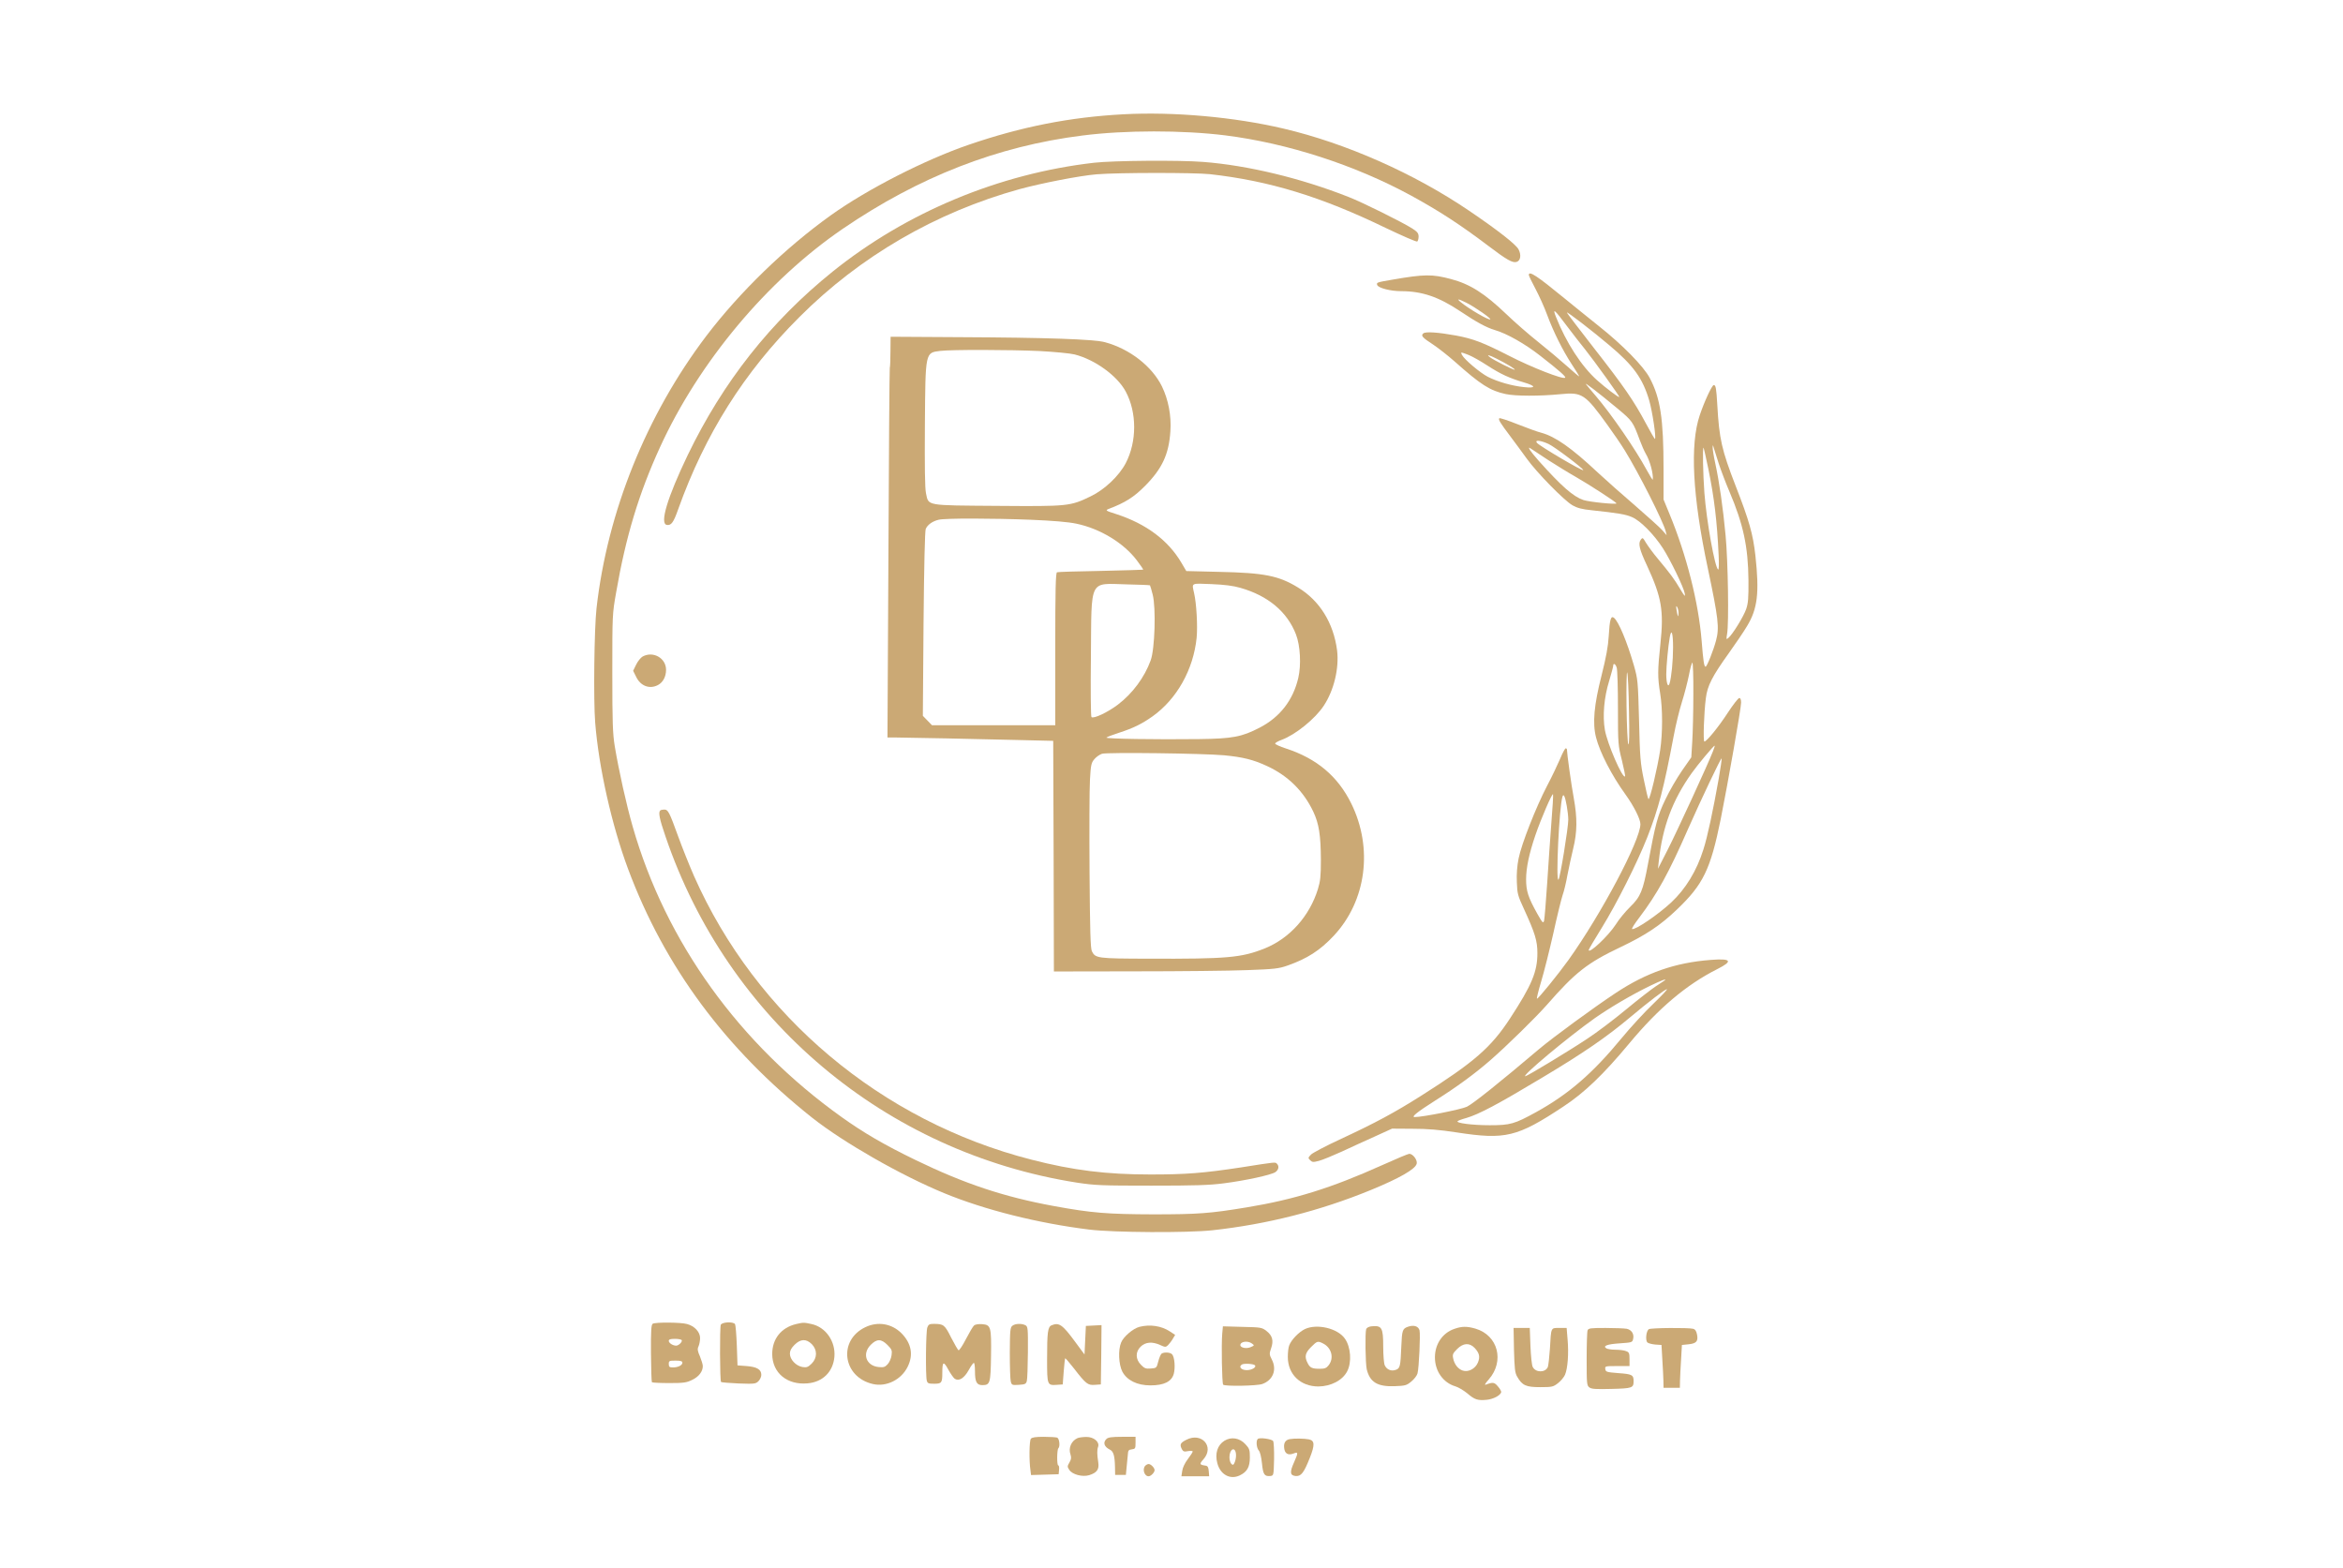 <svg xmlns="http://www.w3.org/2000/svg" fill="none" viewBox="0 0 856 573" height="573" width="856">
<path fill="#CBA975" d="M410.39 41.754C390.901 42.798 373.202 46.277 353.912 52.888C337.853 58.406 316.823 69.142 303.549 78.637C286.745 90.666 270.189 106.771 258.009 122.777C236.183 151.607 221.914 186.949 217.937 222.191C217.092 229.647 216.794 255.743 217.44 263.895C218.733 280.348 223.505 301.474 229.471 317.48C242.795 353.17 265.068 383.242 296.788 408.394C308.123 417.342 329.103 429.371 344.913 435.882C359.729 441.996 379.118 446.868 397.961 449.204C406.959 450.297 433.707 450.447 442.954 449.452C462.89 447.265 482.131 442.394 500.725 434.789C511.265 430.464 517.081 427.134 517.579 425.146C517.927 423.804 516.187 421.517 514.894 421.517C514.446 421.517 509.972 423.406 504.901 425.692C486.456 433.994 472.933 438.219 455.383 441.102C442.159 443.289 437.734 443.637 421.327 443.637C404.623 443.587 398.856 443.14 385.034 440.605C366.639 437.224 352.371 432.453 334.423 423.754C323.137 418.286 315.382 413.763 307.477 408.096C270.04 381.354 243.243 344.173 231.162 302.021C228.825 293.919 226.091 281.541 224.599 272.644C223.853 267.971 223.704 264.144 223.704 245.802C223.704 224.676 223.704 224.328 225.096 216.475C228.626 196.045 233.399 180.288 241.105 163.437C255.374 132.221 280.331 102.446 307.874 83.607C335.765 64.569 364.452 53.385 395.475 49.508C411.036 47.52 432.016 47.52 447.677 49.458C470.497 52.342 495.007 60.295 515.491 71.429C525.832 77.096 533.289 81.917 543.879 89.92C550.491 94.941 552.629 96.133 554.071 95.686C555.562 95.239 555.86 93.101 554.767 91.063C553.772 89.224 547.011 83.955 536.67 76.947C516.584 63.327 491.776 52.342 468.906 46.973C450.958 42.748 428.835 40.76 410.39 41.754Z"></path>
<path fill="#CBA975" d="M399.751 59.45C364.999 63.427 331.142 77.544 304.146 99.266C281.624 117.409 264.174 139.479 251.247 166.271C243.79 181.829 240.906 191.373 243.641 191.771C245.232 192.019 246.077 190.876 247.767 186.055C257.561 158.666 271.83 135.999 292.065 115.818C314.188 93.649 341.93 77.544 372.506 69.094C380.56 66.906 394.53 64.172 400.695 63.675C408.7 63.029 436.243 63.029 442.01 63.626C463.736 66.061 482.678 71.827 506.442 83.359C512.408 86.193 517.479 88.43 517.778 88.231C518.026 88.082 518.275 87.237 518.275 86.441C518.275 85.248 517.877 84.702 515.938 83.459C512.259 81.123 497.642 73.865 492.621 71.927C475.22 65.067 455.781 60.395 439.574 59.152C430.774 58.456 406.761 58.655 399.751 59.45Z"></path>
<path fill="#CBA975" d="M558.545 100.458C558.545 100.756 559.639 103.043 560.981 105.528C562.324 108.063 564.263 112.338 565.257 115.072C567.594 121.335 570.825 127.847 574.256 133.116C575.747 135.353 576.94 137.341 576.94 137.49C576.94 137.639 575.001 135.999 572.615 133.861C570.179 131.674 565.456 127.698 562.025 124.964C558.645 122.28 553.375 117.707 550.342 114.774C542.387 107.169 537.068 103.789 530.107 101.949C523.247 100.11 520.313 100.16 508.829 102.148C502.962 103.142 502.813 103.192 503.161 104.136C503.608 105.23 508.033 106.373 511.911 106.373C519.518 106.373 525.633 108.461 533.438 113.68C539.603 117.806 543.034 119.645 546.166 120.59C550.491 121.832 557.153 125.61 562.672 129.935C569.632 135.353 572.217 137.639 571.82 137.987C571.124 138.733 559.639 134.259 551.336 129.984C541.791 125.113 538.261 123.771 531.947 122.578C525.335 121.385 520.86 121.087 520.015 121.783C519.021 122.628 519.567 123.274 523.694 125.958C525.484 127.151 528.964 129.885 531.4 132.022C541.045 140.622 544.376 142.709 550.044 143.952C553.723 144.747 562.473 144.747 570.129 144.002C578.034 143.206 579.128 143.952 587.331 155.335C589.32 158.069 592.154 162.195 593.595 164.531C598.766 172.931 607.665 190.528 608.56 194.107L608.908 195.548L607.267 193.659C606.323 192.615 601.848 188.589 597.324 184.662C592.75 180.735 586.685 175.367 583.801 172.683C574.107 163.586 568.19 159.461 563.02 158.069C561.777 157.771 557.949 156.379 554.419 154.987C550.939 153.595 547.906 152.601 547.757 152.8C547.309 153.247 548.055 154.44 551.834 159.461C553.474 161.648 556.159 165.276 557.799 167.563C561.528 172.732 571.422 182.823 574.504 184.612C576.294 185.607 577.984 186.054 581.465 186.402C591.159 187.446 593.943 187.893 596.28 188.937C599.313 190.229 604.235 195.2 607.516 200.27C610.3 204.595 615.123 214.536 615.52 216.823C615.769 218.215 615.471 217.916 613.78 215.083C611.642 211.454 610.25 209.615 605.627 204.048C603.986 202.109 602.147 199.574 601.401 198.381C600.208 196.343 600.108 196.294 599.462 197.139C598.418 198.531 598.915 200.668 601.749 206.683C607.069 218.215 607.914 223.036 606.621 235.214C605.577 244.957 605.577 247.442 606.522 253.258C607.466 258.975 607.466 267.773 606.522 274.135C605.577 280.398 602.743 292.427 602.246 291.93C602.047 291.682 601.301 288.501 600.556 284.822C599.313 278.808 599.114 276.621 598.816 263.2C598.418 248.586 598.368 248.188 596.926 243.068C594.391 234.32 591.358 227.112 589.668 225.72C588.524 224.776 588.077 226.367 587.729 232.481C587.53 236.059 586.784 240.135 585.144 246.647C582.359 257.583 581.763 264.144 583.105 269.413C584.497 274.881 588.823 283.281 593.894 290.29C596.926 294.515 599.313 299.237 599.313 301.077C599.313 306.992 584.994 333.983 573.013 350.734C569.234 356.003 562.025 364.851 561.528 364.851C561.329 364.851 562.025 362.018 563.069 358.538C564.113 355.059 566.102 347.155 567.494 340.991C568.837 334.828 570.378 328.565 570.875 327.073C571.422 325.582 572.217 322.202 572.665 319.617C573.162 317.033 574.107 312.708 574.753 310.024C576.244 303.96 576.294 298.84 574.952 291.483C574.107 287.009 572.466 275.179 572.466 273.787C572.466 273.588 572.267 273.39 572.018 273.39C571.77 273.39 570.825 275.129 569.98 277.217C569.085 279.305 566.997 283.729 565.257 287.009C561.18 294.813 555.861 308.334 554.817 313.603C554.27 316.287 554.021 319.369 554.17 322.302C554.319 326.477 554.518 327.223 556.755 332.044C560.832 340.942 561.677 343.725 561.677 348.199C561.677 355.009 559.639 359.88 551.684 372.058C544.724 382.696 538.609 388.014 519.319 400.242C509.425 406.506 502.415 410.283 489.34 416.348C484.318 418.684 479.695 421.119 478.999 421.766C477.855 422.959 477.855 423.058 478.651 423.853C479.397 424.599 479.745 424.649 481.833 424.102C483.175 423.754 486.904 422.213 490.185 420.722C493.466 419.181 498.935 416.696 502.366 415.155L508.58 412.321L516.038 412.371C521.506 412.371 525.782 412.719 532.245 413.713C549.994 416.447 554.319 415.403 571.074 404.318C578.879 399.199 585.79 392.538 595.186 381.254C605.925 368.33 616.167 359.681 627.452 354.015C633.269 351.082 632.523 350.088 624.967 350.684C612.04 351.678 601.451 355.357 590.215 362.813C582.111 368.181 567.395 378.968 562.373 383.193C547.956 395.421 538.112 403.275 535.924 404.318C533.836 405.313 519.816 408.096 516.833 408.096C515.441 408.096 517.827 406.207 524.39 402.032C532.146 397.161 539.007 392.14 544.724 387.12C550.69 381.9 561.081 371.71 565.158 367.088C575.548 355.208 579.923 351.778 592.054 346.012C601.252 341.638 606.621 338.059 612.637 332.293C622.282 323.097 624.917 317.629 628.646 299.287C631.33 285.866 636.103 258.726 636.103 256.688C636.103 255.594 635.854 254.998 635.457 254.998C635.059 254.998 633.219 257.384 631.281 260.317C627.9 265.536 623.525 270.904 622.68 270.904C622.182 270.904 622.53 260.317 623.226 255.048C623.773 250.524 625.563 247.045 631.629 238.595C634.065 235.165 637.097 230.741 638.291 228.703C642.119 222.39 642.815 216.574 641.323 202.954C640.428 195.051 639.086 190.279 634.065 177.405C629.043 164.431 628.099 160.405 627.403 147.879C627.055 141.864 626.856 140.671 626.11 140.671C625.464 140.671 622.63 146.785 620.989 151.706C617.36 162.443 618.354 181.282 623.922 207.528C627.8 225.919 628.198 229.299 626.955 233.972C626.011 237.551 623.624 243.565 623.127 243.565C622.58 243.565 622.282 241.627 621.685 234.121C620.542 220.103 616.216 202.954 609.952 187.794L607.765 182.475V171.39C607.765 152.949 606.621 145.443 602.694 138.037C600.456 133.812 592.7 125.908 584.149 119.148C580.321 116.066 574.604 111.493 571.472 108.908C561.578 100.806 558.545 98.768 558.545 100.458ZM535.825 110.648C538.857 112.189 544.823 116.315 544.475 116.663C543.978 117.11 536.919 113.034 533.687 110.4C531.997 109.008 532.693 109.107 535.825 110.648ZM572.565 119.247C574.554 121.882 577.438 125.61 579.028 127.549C582.558 131.973 591.806 144.847 591.607 145.046C591.358 145.294 586.486 141.616 583.453 138.882C577.736 133.762 572.168 125.113 568.439 115.718C567.096 112.338 567.942 113.034 572.565 119.247ZM587.928 126.107C596.777 133.513 600.158 138.236 602.544 146.338C603.688 150.364 605.13 159.858 604.632 160.355C604.533 160.455 603.042 157.92 601.351 154.738C596.926 146.437 593.297 141.168 582.21 127.002C576.891 120.142 572.466 114.426 572.466 114.177C572.466 113.73 581.962 121.037 587.928 126.107ZM536.571 129.686C537.913 130.233 540.946 131.923 543.282 133.464C548.204 136.645 551.287 138.087 556.656 139.677C561.28 141.019 561.28 141.914 556.706 141.417C552.38 140.97 547.16 139.478 543.63 137.689C540.796 136.247 535.079 131.426 534.134 129.686C533.538 128.543 533.588 128.543 536.571 129.686ZM546.762 131.028C550.69 133.016 553.623 134.806 553.375 135.054C553.126 135.303 545.818 131.625 544.376 130.531C542.885 129.388 543.879 129.587 546.762 131.028ZM590.911 149.221C596.429 153.794 596.578 154.092 599.064 160.753C599.76 162.642 600.755 164.879 601.252 165.724C602.793 168.259 604.086 173.13 603.837 175.218C603.787 175.466 602.793 173.876 601.55 171.589C597.573 164.233 588.823 151.458 583.006 144.648C581.465 142.858 579.874 140.97 579.476 140.423C578.531 139.28 583.801 143.306 590.911 149.221ZM565.754 162.195C567.991 163.238 578.432 171.142 578.432 171.738C578.432 172.385 562.523 162.99 561.528 161.797C560.534 160.604 562.821 160.852 565.754 162.195ZM627.9 169.253C628.795 171.987 630.535 176.56 631.778 179.443C636.898 191.472 638.688 199.723 638.788 212.001C638.837 218.513 638.688 220.402 637.943 222.539C636.998 225.273 632.921 231.884 631.43 233.077C630.684 233.723 630.634 233.624 630.982 231.586C631.678 227.808 631.33 205.092 630.435 195.598C629.491 185.458 628.099 175.864 626.657 169.253C626.11 166.768 625.712 164.233 625.712 163.537C625.762 162.493 625.812 162.443 626.011 163.288C626.16 163.835 627.005 166.519 627.9 169.253ZM565.754 168.159C568.489 169.899 572.963 172.683 575.697 174.224C580.719 177.107 590.215 183.27 590.563 183.867C590.911 184.414 580.769 183.42 578.482 182.674C574.803 181.431 570.527 177.703 562.125 168.309C560.683 166.718 559.291 164.928 558.943 164.382C558.396 163.338 558.446 163.338 559.589 164.083C560.236 164.531 563.02 166.37 565.754 168.159ZM624.121 171.241C626.309 181.978 627.303 190.279 627.9 202.954C628.049 206.235 627.999 208.223 627.701 208.074C626.508 207.279 623.475 190.478 622.68 179.94C622.182 173.23 621.984 163.189 622.381 163.586C622.481 163.686 623.276 167.116 624.121 171.241ZM613.233 223.881C613.233 225.82 612.935 225.422 612.537 222.937C612.289 221.495 612.339 221.147 612.687 221.694C612.985 222.092 613.233 223.086 613.233 223.881ZM611.245 236.457C611.245 241.428 610.648 247.492 609.952 249.729C609.405 251.419 608.759 249.53 608.759 246.299C608.759 243.416 609.455 236.01 610.052 232.729C610.648 229.448 611.245 231.288 611.245 236.457ZM618.653 253.606C618.653 259.969 618.454 267.773 618.255 270.904L617.907 276.67L614.476 281.591C612.587 284.325 609.853 289.047 608.411 292.129C605.627 297.895 604.831 300.828 602.047 315.79C600.257 325.433 599.363 327.62 595.584 331.299C593.894 332.939 591.458 335.872 590.264 337.81C587.629 341.886 580.421 348.696 580.421 347.056C580.421 346.857 582.558 343.179 585.193 338.953C590.662 330.106 598.12 315.243 601.799 305.948C605.975 295.31 607.864 287.954 611.493 268.767C612.189 264.989 613.532 259.472 614.476 256.489C615.421 253.507 616.564 249.033 617.062 246.548C617.509 244.112 618.106 242.074 618.305 242.074C618.503 242.074 618.702 247.293 618.653 253.606ZM590.662 243.913C590.911 244.709 591.11 251.32 591.11 258.726C591.11 271.799 591.159 272.296 592.551 277.764C593.297 280.846 593.844 283.53 593.695 283.629C592.8 284.574 587.232 271.749 586.337 266.679C585.442 261.559 586.038 254.749 587.878 248.834C588.673 246.15 589.369 243.615 589.369 243.267C589.369 242.074 590.215 242.521 590.662 243.913ZM595.137 259.72C595.335 268.27 595.236 272.395 594.888 271.898C594.639 271.451 594.341 265.387 594.242 257.881C594.142 250.475 594.291 245.106 594.49 245.703C594.739 246.299 595.037 252.612 595.137 259.72ZM625.812 274.483C623.972 279.255 612.537 304.059 609.256 310.471L605.726 317.38L606.025 314.647C607.367 302.12 610.996 292.378 618.056 282.436C620.243 279.354 626.06 272.395 626.458 272.395C626.557 272.395 626.259 273.34 625.812 274.483ZM627.9 284.623C625.861 296.106 623.773 305.898 622.332 310.322C619.895 318.126 615.819 324.787 610.549 329.708C605.726 334.182 597.473 339.798 596.28 339.401C596.032 339.301 597.175 337.462 598.865 335.275C605.478 326.527 609.704 318.872 616.664 302.965C621.735 291.533 628.745 276.77 628.994 277.068C629.093 277.167 628.596 280.597 627.9 284.623ZM566.798 300.381C566.4 305.6 565.704 315.641 565.257 322.6C564.81 329.559 564.263 335.772 564.113 336.418C563.765 337.413 563.517 337.114 561.628 333.784C558.297 327.819 557.551 325.532 557.551 321.208C557.551 317.082 558.645 311.863 560.932 305.153C563.02 299.039 567.146 289.495 567.395 290.191C567.494 290.539 567.246 295.112 566.798 300.381ZM572.416 294.465C572.714 296.106 572.963 298.343 572.963 299.436C572.963 302.419 569.98 320.761 569.383 321.357C568.339 322.401 569.632 295.012 570.825 291.085C571.223 289.743 571.77 290.837 572.416 294.465ZM608.013 358.29C607.715 358.488 606.273 359.433 604.782 360.427C603.29 361.421 598.468 365.149 594.093 368.778C589.718 372.406 583.354 377.228 579.923 379.465C572.963 384.088 557.899 393.184 557.253 393.184C555.761 393.184 572.714 379.017 582.658 371.959C588.276 368.032 596.131 363.409 602.892 360.129C606.969 358.14 609.455 357.246 608.013 358.29ZM603.986 366.74C600.904 369.672 595.733 375.289 592.452 379.266C581.862 392.14 573.062 399.745 561.18 406.307C553.325 410.631 551.784 411.079 544.227 411.079C537.913 411.079 531.748 410.283 532.543 409.587C532.742 409.389 534.184 408.842 535.676 408.444C540.299 407.102 547.21 403.424 562.871 394.029C578.531 384.684 586.983 378.868 595.783 371.462C602.296 365.994 608.361 361.371 609.008 361.371C609.306 361.421 607.019 363.807 603.986 366.74Z"></path>
<path fill="#CBA975" d="M325.325 128.244C325.325 131.127 325.225 133.911 325.076 134.458C324.977 135.004 324.728 165.574 324.579 202.407L324.231 269.413H326.418C329.948 269.413 358.883 270.009 372.357 270.357L384.786 270.655L384.935 312.757L385.034 354.909L414.765 354.859C431.072 354.859 449.467 354.661 455.632 354.412C465.525 354.064 467.216 353.865 470.298 352.772C477.557 350.237 482.23 347.254 487.301 341.836C499.183 329.111 501.719 309.874 493.665 293.521C488.743 283.579 481.087 277.117 469.801 273.439C467.613 272.743 465.824 271.898 465.873 271.65C465.873 271.351 466.967 270.755 468.309 270.258C473.281 268.419 480.49 262.603 483.622 257.831C487.351 252.214 489.29 244.112 488.494 237.6C487.202 227.609 482.131 219.407 474.226 214.635C467.166 210.311 461.846 209.267 445.39 208.919L433.408 208.621L431.619 205.589C426.796 197.387 418.742 191.372 407.904 187.843C403.976 186.601 403.777 186.451 404.971 185.954C411.036 183.668 414.268 181.63 418.344 177.504C424.609 171.191 427.045 165.922 427.592 157.572C427.989 151.855 426.846 145.99 424.509 141.168C420.88 133.811 412.726 127.449 403.678 125.013C399.701 123.92 382.3 123.323 350.332 123.174L325.374 123.025L325.325 128.244ZM379.814 128.244C385.283 128.542 391.05 129.089 392.591 129.487C400.049 131.376 408.202 137.291 411.285 143.057C415.411 150.762 415.361 161.349 411.285 169.203C408.799 173.925 403.529 178.896 398.458 181.332C390.951 184.96 390.304 185.01 364.402 184.811C337.953 184.612 339.295 184.861 338.301 180.188C337.903 178.299 337.804 170.645 337.903 155.186C338.102 128.344 338.002 128.89 343.521 128.195C347.598 127.697 369.125 127.747 379.814 128.244ZM376.582 189.881C384.786 190.229 390.255 190.677 393.287 191.323C401.888 193.112 410.589 198.381 415.361 204.744C416.704 206.533 417.748 208.024 417.648 208.124C417.599 208.173 410.638 208.372 402.137 208.571C393.685 208.72 386.476 208.919 386.178 209.068C385.681 209.217 385.531 215.232 385.531 237.103V264.939H363.01H340.488L338.848 263.249L337.157 261.509L337.406 228.056C337.605 206.235 337.903 194.156 338.201 193.261C338.848 191.72 340.637 190.428 342.924 189.881C345.261 189.285 362.562 189.334 376.582 189.881ZM420.134 213.84C420.234 213.939 420.681 215.48 421.128 217.22C422.371 222.042 421.924 237.153 420.383 241.278C418.145 247.442 413.77 253.357 408.401 257.433C404.722 260.217 399.502 262.702 398.756 261.957C398.507 261.708 398.408 251.767 398.557 239.738C398.806 211.007 397.712 213.144 411.782 213.492C416.256 213.592 420.035 213.741 420.134 213.84ZM453.096 214.735C463.288 217.618 470.298 223.533 473.48 231.784C475.071 235.91 475.419 242.969 474.325 247.641C472.436 255.793 467.613 262.006 460.206 265.834C453.693 269.214 450.312 269.86 438.082 270.009C422.471 270.208 403.728 269.91 404.225 269.462C404.473 269.214 406.562 268.419 408.898 267.673C414.118 265.983 417.201 264.442 421.079 261.708C429.928 255.395 435.994 244.659 437.187 232.977C437.585 228.703 437.137 220.451 436.242 216.624C435.397 212.846 434.999 213.094 442.606 213.393C447.379 213.592 450.511 213.989 453.096 214.735ZM447.18 275.924C453.991 276.571 457.919 277.515 462.99 279.901C470.596 283.43 476.214 288.997 479.794 296.503C481.882 300.927 482.528 305.103 482.578 314.149C482.578 320.164 482.379 321.904 481.484 324.836C478.402 334.778 471.094 342.88 461.995 346.509C453.544 349.889 448.373 350.336 419.587 350.237C400.794 350.187 400.198 350.088 398.905 347.503C398.408 346.509 398.209 339.997 398.06 318.623C397.961 303.462 398.01 288.302 398.209 284.921C398.507 279.404 398.706 278.658 399.8 277.366C400.496 276.521 401.739 275.676 402.584 275.378C404.523 274.781 439.474 275.229 447.18 275.924Z"></path>
<path fill="#CBA975" d="M234.791 239.837C234.095 240.235 233.001 241.577 232.405 242.82L231.311 245.057L232.405 247.244C233.996 250.624 237.327 251.867 240.359 250.276C242.199 249.331 243.342 247.194 243.342 244.709C243.342 240.434 238.669 237.75 234.791 239.837Z"></path>
<path fill="#CBA975" d="M241.204 296.107C240.459 296.803 240.956 299.238 243.094 305.452C265.864 372.606 323.485 421.071 393.486 432.056C400.098 433.05 402.336 433.149 420.582 433.149C436.342 433.149 441.811 433 447.081 432.304C454.886 431.31 464.332 429.272 465.923 428.228C467.166 427.383 467.415 426.041 466.52 425.147C465.873 424.5 466.321 424.451 453.395 426.489C439.623 428.576 433.359 429.073 420.333 429.073C404.275 429.073 392.094 427.582 376.831 423.655C321.994 409.638 276.205 371.165 253.584 320.115C251.844 316.139 249.259 309.677 247.817 305.7C244.486 296.504 244.088 295.759 242.646 295.759C242.05 295.759 241.354 295.908 241.204 296.107Z"></path>
<path fill="#CBA975" d="M238.47 483.602C237.923 483.9 237.774 486.237 237.823 494.339C237.873 500.055 238.022 504.827 238.171 504.976C238.321 505.125 241.154 505.274 244.485 505.274C249.855 505.274 250.849 505.125 252.937 504.081C255.324 502.938 256.765 501.049 256.765 499.061C256.765 498.465 256.268 496.874 255.721 495.532C254.826 493.494 254.727 492.848 255.224 491.804C255.523 491.108 255.771 489.766 255.771 488.821C255.771 486.634 253.782 484.447 250.998 483.701C248.711 483.055 239.414 483.006 238.47 483.602ZM249.059 489.567C249.407 490.163 247.966 491.605 247.021 491.605C245.828 491.605 244.336 490.66 244.336 489.865C244.336 489.318 244.933 489.12 246.524 489.12C247.767 489.12 248.86 489.318 249.059 489.567ZM249.308 497.818C249.308 498.763 247.767 499.558 245.877 499.558C244.585 499.558 244.336 499.359 244.336 498.315C244.336 497.172 244.485 497.073 246.822 497.073C248.662 497.073 249.308 497.272 249.308 497.818Z"></path>
<path fill="#CBA975" d="M263.328 483.999C262.931 485.093 262.98 504.429 263.428 504.876C263.577 505.026 266.51 505.274 269.891 505.423C275.658 505.622 276.105 505.572 277.1 504.578C277.647 504.031 278.144 502.988 278.144 502.292C278.144 500.303 276.553 499.359 272.774 499.061L269.443 498.812L269.195 491.605C269.046 487.628 268.747 484.099 268.549 483.751C267.902 482.757 263.776 482.956 263.328 483.999Z"></path>
<path fill="#CBA975" d="M290.921 483.701C285.402 484.993 282.121 489.119 282.121 494.686C282.171 501.595 287.59 506.069 295.097 505.373C300.616 504.876 304.344 501.148 304.842 495.73C305.339 490.063 301.66 484.794 296.439 483.701C293.705 483.104 293.506 483.104 290.921 483.701ZM296.589 491.058C298.627 493.145 298.627 496.078 296.539 498.166C295.197 499.458 294.749 499.657 293.158 499.408C290.821 499.011 288.584 496.674 288.584 494.537C288.584 493.443 289.081 492.499 290.275 491.306C292.462 489.119 294.55 489.02 296.589 491.058Z"></path>
<path fill="#CBA975" d="M316.177 484.845C306.084 489.617 307.825 503.087 318.911 505.622C323.784 506.766 329.252 504.081 331.589 499.359C333.777 494.985 332.981 490.76 329.352 487.082C325.822 483.552 320.751 482.658 316.177 484.845ZM324.231 491.356C325.822 492.947 325.971 493.345 325.723 495.134C325.573 496.277 324.927 497.719 324.281 498.415C323.286 499.459 322.839 499.608 320.9 499.409C316.426 498.912 314.884 494.538 318.116 491.307C320.353 489.07 321.944 489.07 324.231 491.356Z"></path>
<path fill="#CBA975" d="M338.798 484.944C338.251 486.286 338.102 502.54 338.599 504.379C338.848 505.373 339.246 505.522 341.284 505.522C344.018 505.522 344.267 505.175 344.267 501.546C344.267 497.37 344.714 497.122 346.454 500.353C347.3 501.894 348.393 503.435 348.841 503.733C350.432 504.677 352.271 503.484 353.962 500.452C354.807 498.862 355.702 497.718 355.851 497.917C356.05 498.066 356.199 499.408 356.199 500.85C356.199 504.827 356.795 506.02 358.884 506.02C361.717 506.02 361.916 505.373 362.065 495.382C362.215 484.695 362.016 483.999 358.784 483.751C357.591 483.651 356.298 483.85 355.901 484.198C355.503 484.496 354.16 486.783 352.918 489.169C351.675 491.604 350.432 493.444 350.183 493.294C349.935 493.145 348.741 491.058 347.498 488.672C345.162 483.999 344.764 483.651 341.135 483.651C339.594 483.651 339.196 483.85 338.798 484.944Z"></path>
<path fill="#CBA975" d="M369.921 484.298C369.075 484.894 368.976 485.888 368.926 494.14C368.926 499.16 369.075 503.932 369.274 504.678C369.622 506.02 369.771 506.07 372.208 505.92C374.495 505.771 374.843 505.622 375.141 504.529C375.34 503.833 375.489 499.111 375.539 493.991C375.588 485.292 375.539 484.646 374.644 484.149C373.301 483.453 370.965 483.503 369.921 484.298Z"></path>
<path fill="#CBA975" d="M384.239 484.148C382.797 484.695 382.548 486.634 382.548 496.625C382.548 506.02 382.598 506.169 386.128 505.92L388.266 505.771L388.614 501.099C388.813 498.514 389.061 496.327 389.161 496.227C389.26 496.128 390.702 497.818 392.342 499.906C396.767 505.622 397.414 506.119 399.999 505.92L402.186 505.771L402.336 494.935L402.435 484.099L399.601 484.248L396.718 484.397L396.469 489.616L396.22 494.835L392.84 490.262C388.166 483.9 386.923 483.055 384.239 484.148Z"></path>
<path fill="#CBA975" d="M416.256 484.745C413.969 485.342 410.439 488.324 409.594 490.461C408.451 493.146 408.699 498.514 410.042 501.099C411.732 504.28 415.461 506.119 420.283 506.119C425.305 506.119 428.039 504.727 428.835 501.894C429.431 499.607 429.133 495.83 428.238 494.786C427.592 494.04 425.404 493.891 424.41 494.488C424.062 494.736 423.515 496.029 423.167 497.371C422.57 499.757 422.521 499.806 420.433 499.955C418.643 500.105 418.096 499.906 416.853 498.613C414.815 496.575 414.765 493.841 416.753 491.953C418.494 490.263 420.979 490.064 423.813 491.356C425.653 492.201 425.901 492.201 426.697 491.456C427.144 491.008 427.94 490.014 428.437 489.169L429.332 487.678L427.443 486.435C424.31 484.347 420.084 483.751 416.256 484.745Z"></path>
<path fill="#CBA975" d="M501.023 484.546C500.128 484.645 499.333 485.043 499.134 485.54C498.686 486.783 498.836 498.017 499.333 500.253C500.476 504.926 503.211 506.616 509.425 506.417C513.353 506.268 513.85 506.169 515.59 504.727C516.634 503.882 517.678 502.54 517.877 501.745C518.424 499.756 518.971 487.578 518.623 486.037C518.225 484.496 516.535 483.949 514.397 484.695C512.408 485.391 512.209 485.938 511.961 491.853C511.662 499.21 511.513 499.905 509.922 500.452C508.232 501.049 506.641 500.353 505.895 498.762C505.597 498.066 505.348 494.984 505.348 491.903C505.348 484.993 504.851 484.148 501.023 484.546Z"></path>
<path fill="#CBA975" d="M446.534 487.231C446.186 491.307 446.434 505.424 446.882 505.871C447.528 506.517 459.162 506.318 461.15 505.622C465.078 504.231 466.569 500.453 464.68 496.725C463.735 494.886 463.686 494.587 464.382 492.599C465.376 489.766 464.879 487.927 462.691 486.237C461.001 484.944 460.703 484.894 453.842 484.745L446.782 484.546L446.534 487.231ZM457.372 490.81C458.316 491.505 458.316 491.555 457.024 492.102C455.483 492.848 453.146 492.4 453.146 491.406C453.146 490.064 455.88 489.716 457.372 490.81ZM458.466 498.763C459.162 499.459 457.372 500.552 455.532 500.552C453.494 500.552 452.4 499.359 453.693 498.514C454.389 498.017 457.968 498.216 458.466 498.763Z"></path>
<path fill="#CBA975" d="M476.761 485.54C474.574 486.584 471.74 489.467 470.994 491.555C470.696 492.251 470.497 494.14 470.497 495.73C470.497 502.093 475.121 506.517 481.683 506.517C486.257 506.467 490.483 504.28 492.173 500.999C493.914 497.718 493.516 492.052 491.328 489.02C488.693 485.242 481.136 483.502 476.761 485.54ZM483.473 490.859C486.506 492.449 487.45 496.177 485.412 498.762C484.617 499.806 483.97 500.055 482.23 500.055C479.396 500.055 478.601 499.707 477.756 498.017C476.513 495.68 476.811 494.289 478.999 492.102C481.236 489.865 481.435 489.815 483.473 490.859Z"></path>
<path fill="#CBA975" d="M531.3 485.49C526.975 486.982 524.241 491.058 524.241 495.879C524.241 500.9 527.224 505.125 531.698 506.467C532.742 506.765 534.681 507.908 536.024 509.002C538.808 511.388 539.852 511.686 543.183 511.388C545.569 511.139 548.055 509.847 548.453 508.654C548.552 508.356 548.055 507.411 547.309 506.566C545.967 504.926 545.42 504.876 542.785 505.87C542.238 506.069 542.686 505.324 543.928 503.932C549.745 497.271 547.309 487.827 539.056 485.391C535.924 484.496 534.085 484.496 531.3 485.49ZM538.758 492.45C540.498 494.338 540.796 495.68 539.951 497.768C539.007 500.055 536.421 501.397 534.383 500.701C532.693 500.154 531.3 498.365 530.903 496.227C530.604 494.835 530.803 494.388 532.345 492.847C534.582 490.61 536.869 490.461 538.758 492.45Z"></path>
<path fill="#CBA975" d="M553.126 493.196C553.325 500.204 553.474 501.546 554.319 502.988C556.158 506.169 557.55 506.766 562.721 506.766C567.046 506.766 567.444 506.666 569.184 505.324C570.228 504.529 571.372 503.137 571.769 502.242C572.764 499.906 573.161 494.438 572.714 489.418L572.366 485.143H569.681C566.549 485.143 566.698 484.745 566.251 492.798C566.052 495.78 565.704 498.713 565.505 499.359C564.66 501.497 561.08 501.546 559.987 499.409C559.639 498.862 559.291 495.383 559.141 491.754L558.893 485.143H555.96H552.977L553.126 493.196Z"></path>
<path fill="#CBA975" d="M580.023 485.988C579.824 486.485 579.675 491.208 579.675 496.476C579.675 505.523 579.725 506.169 580.669 506.865C581.465 507.462 583.006 507.561 588.773 507.412C596.38 507.213 596.827 507.064 596.827 504.529C596.827 502.292 596.23 501.994 591.308 501.646C586.933 501.298 586.635 501.199 586.486 500.155C586.337 499.111 586.436 499.061 590.811 499.061H595.336V496.576C595.336 494.339 595.186 493.991 594.043 493.593C593.347 493.295 591.607 493.096 590.215 493.096C588.773 493.096 587.281 492.848 586.884 492.599C585.442 491.705 587.182 491.058 591.806 490.76C596.081 490.462 596.38 490.412 596.628 489.269C597.125 487.43 596.131 485.839 594.341 485.441C593.446 485.292 589.966 485.143 586.536 485.143C581.166 485.143 580.321 485.243 580.023 485.988Z"></path>
<path fill="#CBA975" d="M602.395 485.59C601.401 486.186 601.053 489.765 601.898 490.461C602.246 490.759 603.588 491.107 604.781 491.207L607.019 491.356L607.317 496.575C607.516 499.458 607.665 502.987 607.715 504.379L607.764 507.014H610.747H613.73L613.78 504.379C613.83 502.987 613.979 499.458 614.178 496.575L614.476 491.356L616.912 491.107C619.746 490.809 620.492 490.014 619.995 487.528C619.746 486.286 619.348 485.64 618.553 485.441C616.862 484.993 603.141 485.093 602.395 485.59Z"></path>
<path fill="#CBA975" d="M376.632 525.604C376.036 526.3 375.936 533.706 376.483 537.236L376.682 538.876L381.753 538.727L386.775 538.578L386.924 536.937C387.023 536.092 386.874 535.347 386.625 535.347C386.079 535.347 386.128 529.581 386.675 529.084C387.371 528.388 387.023 525.505 386.228 525.206C385.78 525.057 383.593 524.908 381.306 524.908C378.373 524.908 377.03 525.107 376.632 525.604Z"></path>
<path fill="#CBA975" d="M393.735 525.356C391.398 526.35 390.255 528.984 391.1 531.37C391.448 532.513 391.398 533.11 390.702 534.303C389.907 535.645 389.907 535.844 390.652 536.987C391.746 538.677 395.425 539.671 397.911 538.926C400.745 538.031 401.64 536.838 401.242 534.253C400.795 531.221 400.745 529.78 401.192 528.537C401.789 526.747 399.552 524.908 396.867 524.958C395.674 524.958 394.282 525.157 393.735 525.356Z"></path>
<path fill="#CBA975" d="M404.225 525.703C402.883 526.996 403.38 528.537 405.468 529.581C406.81 530.227 407.258 531.768 407.357 535.943L407.407 538.826H409.346H411.335L411.583 536.192C411.732 534.8 411.931 532.712 412.031 531.619C412.13 529.879 412.279 529.63 413.522 529.481C414.765 529.332 414.865 529.133 414.865 527.095V524.908H409.943C406.114 524.908 404.822 525.107 404.225 525.703Z"></path>
<path fill="#CBA975" d="M433.409 526.002C431.171 527.145 430.923 527.741 431.818 529.481C432.265 530.277 432.663 530.426 434.055 530.127C435 529.978 435.745 530.028 435.745 530.277C435.745 530.525 434.95 531.768 433.956 533.06C432.862 534.502 432.066 536.192 431.917 537.385L431.619 539.323H436.69H441.761L441.612 537.484C441.512 536.043 441.214 535.545 440.468 535.446C438.181 535.098 438.082 534.899 439.723 533.06C443.75 528.437 438.977 523.119 433.409 526.002Z"></path>
<path fill="#CBA975" d="M447.329 526.35C444.793 527.941 443.799 531.022 444.744 534.552C445.837 538.727 449.417 540.666 452.897 539.025C455.632 537.733 456.626 535.943 456.626 532.414C456.626 529.68 456.477 529.183 454.985 527.593C452.897 525.306 449.815 524.809 447.329 526.35ZM451.555 531.172C451.654 532.017 451.455 533.309 451.157 534.055C450.71 535.198 450.511 535.347 449.914 534.85C449.516 534.502 449.168 533.408 449.168 532.414C449.168 529.332 451.257 528.289 451.555 531.172Z"></path>
<path fill="#CBA975" d="M459.51 525.704C458.814 526.35 459.062 529.034 459.907 529.929C460.355 530.426 460.802 532.265 461.051 534.601C461.449 538.677 461.946 539.423 464.084 539.224C465.326 539.075 465.326 539.075 465.476 533.11C465.525 529.829 465.376 526.847 465.128 526.449C464.63 525.704 460.106 525.057 459.51 525.704Z"></path>
<path fill="#CBA975" d="M471.193 525.754C469.652 526.052 468.956 527.096 469.155 528.935C469.354 531.023 470.547 531.768 472.536 531.023C474.325 530.327 474.375 530.575 472.784 534.204C471.143 537.833 471.293 539.026 473.331 539.225C475.32 539.423 476.364 538.081 478.502 532.663C480.391 527.941 480.341 526.301 478.253 525.853C476.563 525.505 472.834 525.456 471.193 525.754Z"></path>
<path fill="#CBA975" d="M418.444 535.446C417.25 536.639 418.046 539.323 419.637 539.323C420.482 539.323 421.824 537.931 421.824 537.086C421.824 536.241 420.482 534.85 419.637 534.85C419.339 534.85 418.792 535.098 418.444 535.446Z"></path>
</svg>
